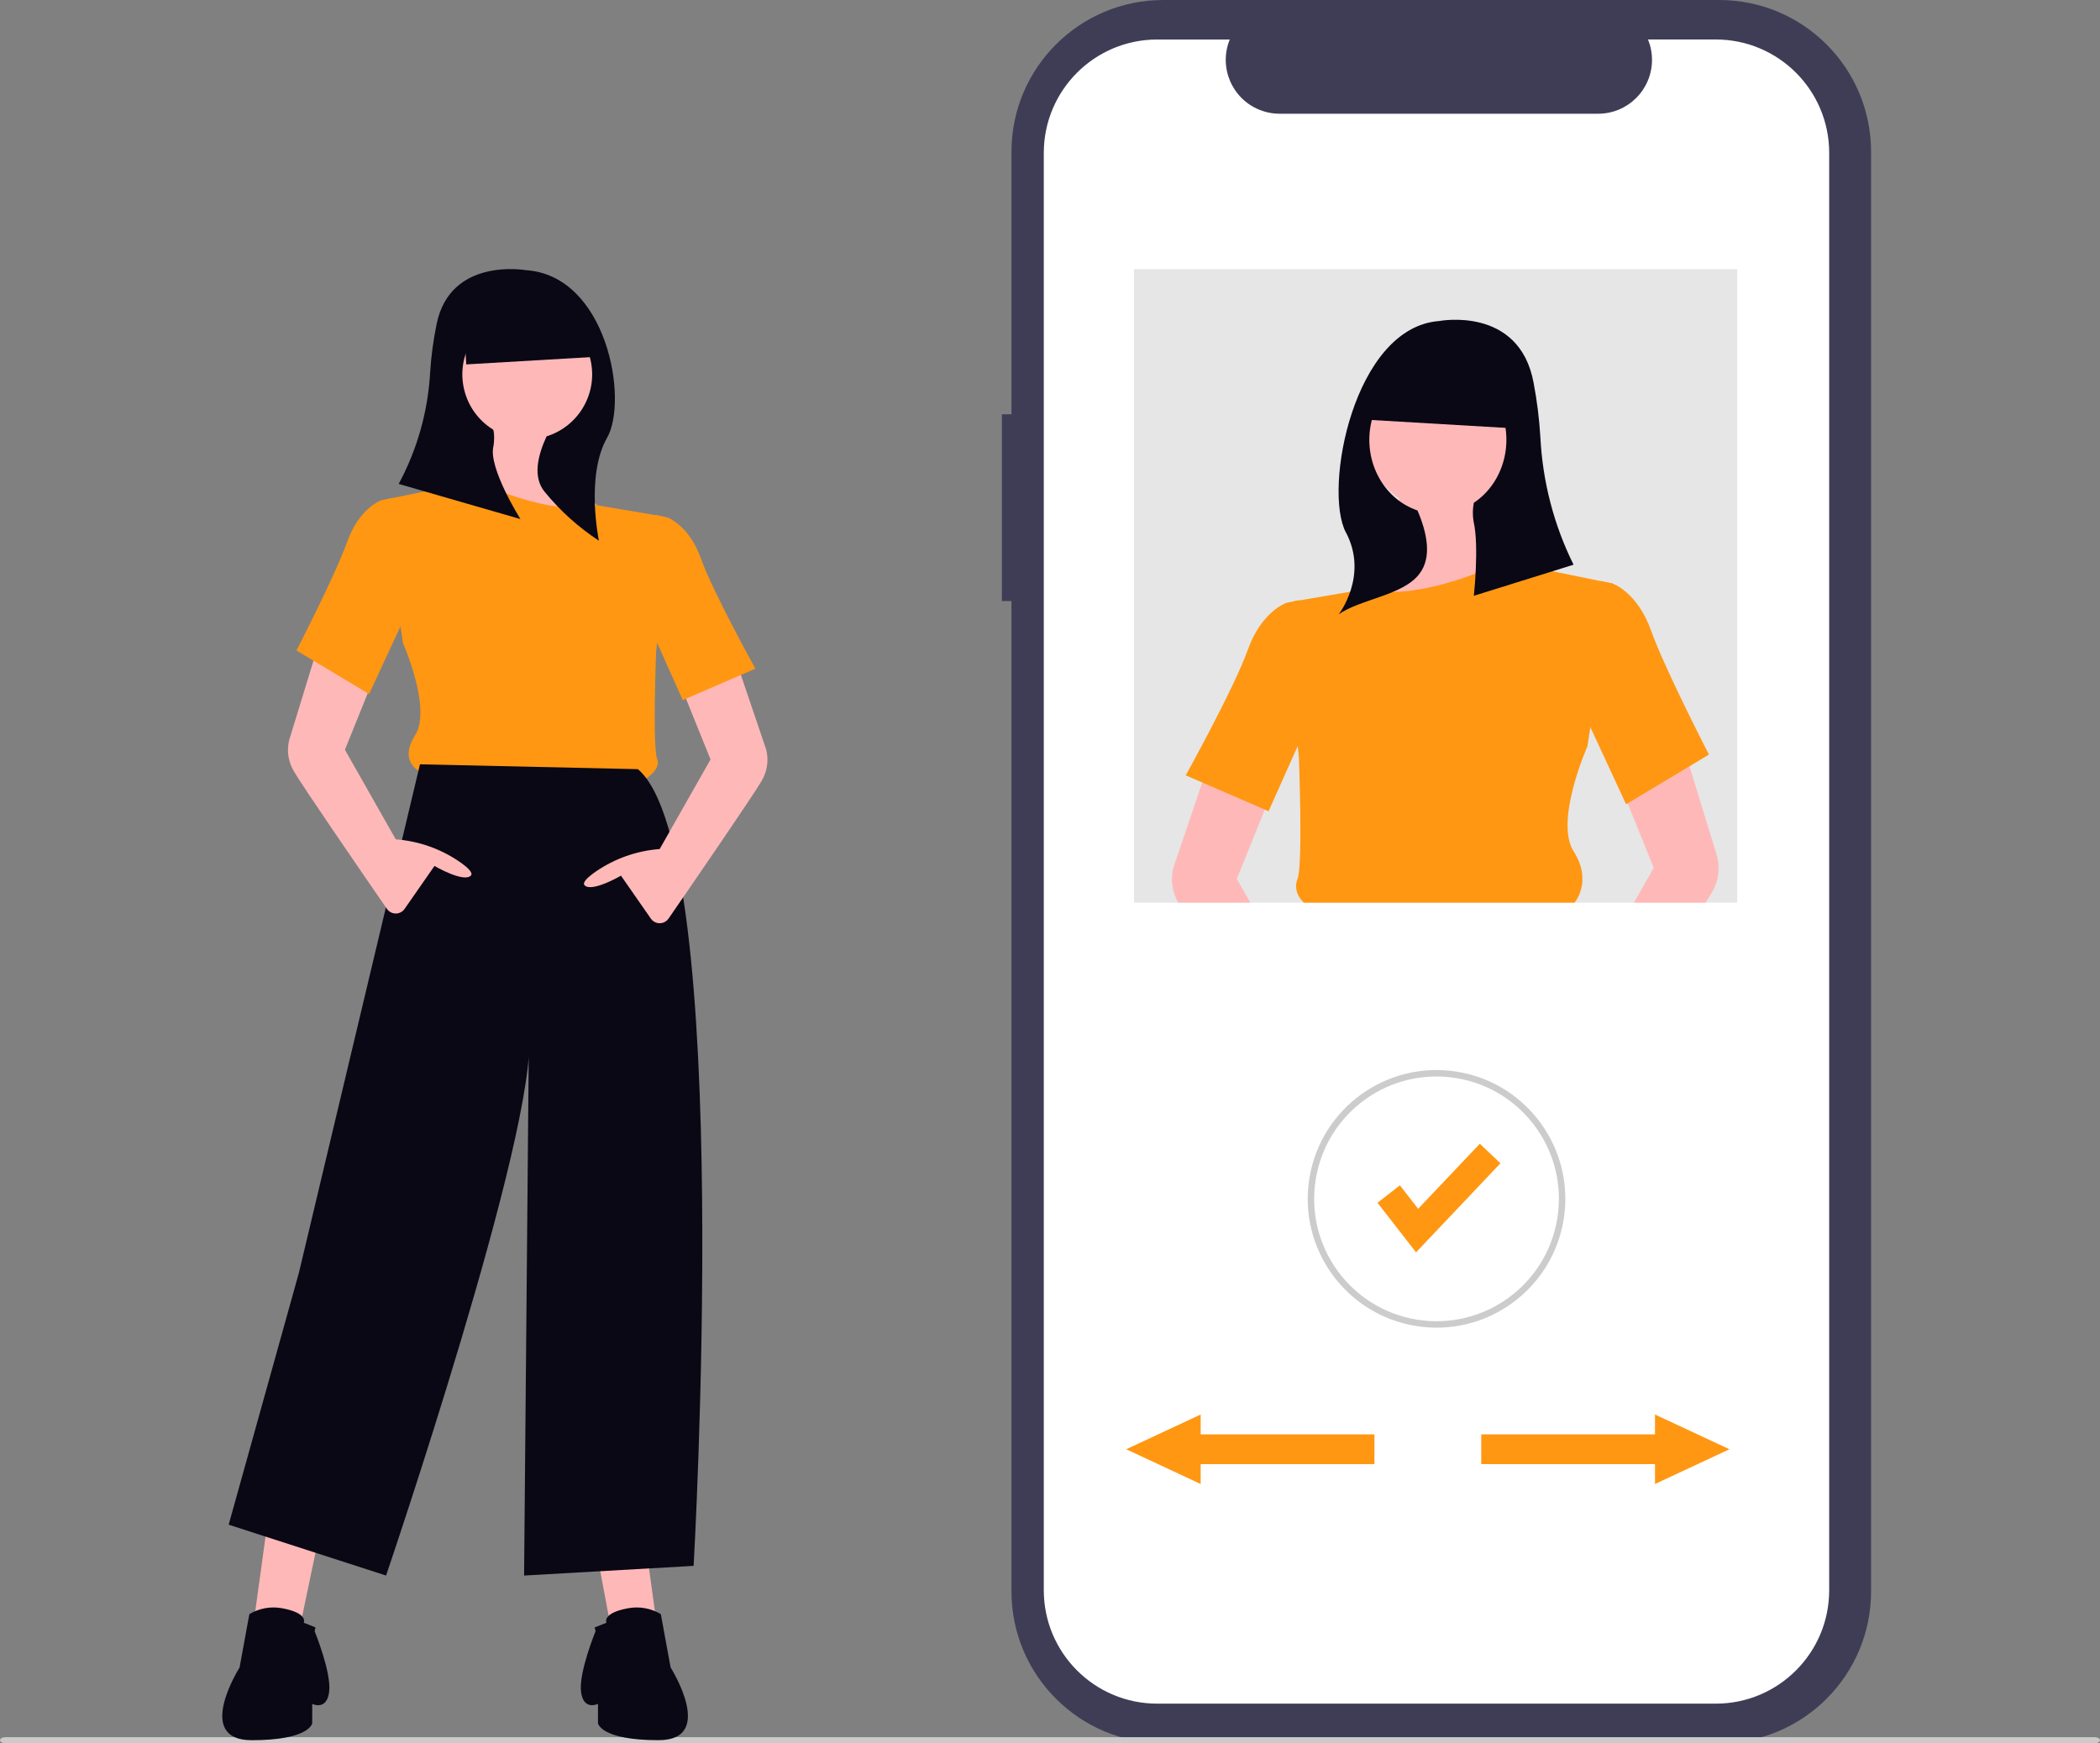 <svg xmlns="http://www.w3.org/2000/svg" id="Layer_1" viewBox="0 0 694.08 576.16"><rect x="0" y="0" width="694.08" height="576.16" fill="#808080" stroke="none"/><defs><style>      .st0 {        fill: #e6e6e6;      }      .st1 {        fill: #3f3d56;      }      .st2 {        fill: #ccc;      }      .st3 {        fill: #ffb8b8;      }      .st4 {        fill: #fff;      }      .st5 {        fill: #ff9712;      }      .st6 {        fill: #090814;      }      .st7 {        fill: #cbcbcb;      }    </style></defs><path id="e7fbd27d-1c9f-4a62-8148-82b039061e33-900" class="st1" d="M331.13,136.92h3.17V50.19C334.3,22.47,356.77,0,384.49,0h183.74C595.95,0,618.42,22.47,618.42,50.19v475.77c0,27.72-22.47,50.19-50.19,50.19h-183.74c-27.72,0-50.19-22.47-50.19-50.19V198.65h-3.17v-61.73Z"></path><path id="f17a8b50-0b0b-47cc-a298-09bd9c200760-901" class="st4" d="M382.47,13.06h23.98c-3.71,9.11.66,19.5,9.76,23.21,2.14.87,4.42,1.32,6.73,1.32h105.26c9.84,0,17.81-7.97,17.81-17.81,0-2.31-.45-4.59-1.32-6.73h22.4c20.7,0,37.48,16.78,37.48,37.48v475.07c0,20.7-16.78,37.48-37.48,37.48h-184.62c-20.7,0-37.48-16.78-37.48-37.48h0V50.54c0-20.7,16.78-37.48,37.48-37.48h0Z"></path><circle id="b774a52b-05ed-4103-aa7f-8d237ff42447" class="st2" cx="474.78" cy="396.22" r="42.57" transform="translate(7.62 801.4) rotate(-80.78)"></circle><circle id="fbab1c94-d57e-450f-bea0-7a43d993a063" class="st4" cx="474.78" cy="396.22" r="40.44" transform="translate(7.62 801.4) rotate(-80.78)"></circle><path id="b77f917d-34fd-4c03-b75e-73ab726170c9-902" class="st5" d="M468.02,413.91l-12.74-16.38,7.41-5.76,6.03,7.76,20.38-21.51,6.82,6.46-27.9,29.44Z"></path><path id="e471b633-d198-47ad-a91d-7bccaed22689-903" class="st5" d="M372.23,479l24.61-11.48v6.56h57.43v9.84h-57.43v6.56l-24.61-11.48Z"></path><path id="bad1768d-f28d-4d6c-9720-78225c848e2e-904" class="st5" d="M571.61,479l-24.61-11.48v6.56h-57.43v9.84h57.43v6.56l24.61-11.49Z"></path><rect id="a0757271-aa13-4c39-883b-681fb07b8358" class="st0" x="374.79" y="88.94" width="199.38" height="209.4"></rect><path id="fe23b7bc-1ca6-4ec5-9f56-67afc1ee089a-925" class="st7" d="M1.81,576.16h690.46c1,0,1.81-.45,1.81-1s-.81-1-1.81-1H1.81C.81,574.16,0,574.61,0,575.16s.81,1,1.81,1Z"></path><path id="Path_797-253" class="st3" d="M207.64,534.74c-8.8,1.6-7.2,4.8-7.2,4.8l2.8,5.6-7.2-38.42,16.81-.4,4.8,34.82c-2.51-1.46-5.44-7.23-10-6.4Z"></path><path id="Path_798-254" class="st6" d="M196.55,537.89l3.89-1.55s-1.6-3.2,7.2-4.8c3.71-.68,7.54.02,10.77,1.95l3.24,17.65s15.21,24.01-4,24.01-20.01-5.6-20.01-5.6v-6.4s-4.8,2.4-5.6-4c-.8-6.4,4.8-20.01,4.8-20.01l-.29-1.25Z"></path><path id="Path_799-255" class="st3" d="M93.19,534.74c8.8,1.6,7.2,4.8,7.2,4.8l-2.8,5.6,7.2-34.42-16.81-4.4-4.8,34.82c2.51-1.46,5.44-7.23,10-6.4Z"></path><circle id="Ellipse_145" class="st3" cx="174.02" cy="120.55" r="24.41"></circle><path id="Path_800-256" class="st3" d="M162.82,138.16s4,17.6-10.4,24.01,47.22,8,47.22,8c0,0-15.21-16.81-11.21-34.42l-25.61,2.4Z"></path><path id="Path_801-257" class="st5" d="M157.21,158.97l-31.21,6.4,7.2,47.22s9.6,21.61,4,30.41c-5.6,8.8,1.6,12.01,1.6,12.01l72.03,4s8-4,6.4-8-.4-34.82-.4-34.82c0,0,0-3.2,2-13.21l-.4-32.41-21.35-3.62s-11.86,4.82-39.87-7.99Z"></path><path id="Path_802-258" class="st6" d="M138.81,252.61l-40.02,168.08-23.21,83.24,52.02,16.81s50.42-148.07,47.22-179.28l-1.6,179.28,56.03-3.2s13.61-236.11-18.41-263.32l-72.03-1.6Z"></path><path id="Path_803-259" class="st3" d="M110.79,194.98l-15.21,49.62c-.88,3.54-.3,7.29,1.6,10.4,2.59,4.54,23.02,34.25,30.7,45.4,1.11,1.61,3.33,2.02,4.94.91.35-.24.66-.55.9-.9l9.88-14.2s9.6,5.6,12.01,3.2c.9-.9-1.01-2.7-3.75-4.6-6.21-4.25-13.42-6.8-20.92-7.39h-.13s-16.81-29.62-16.81-29.62l16.81-41.62-20.01-11.21Z"></path><path id="Path_804-260" class="st5" d="M132.41,167.77l-2.85-3.13-3.56.73s-7.2,2.4-11.21,13.61c-4,11.21-16.81,36.01-16.81,36.01l24.01,14.41,15.21-32.81-4.8-28.81Z"></path><path id="Path_805-261" class="st3" d="M236.85,199.39l16.41,48.42c.88,3.54.3,7.29-1.6,10.4-2.59,4.54-23.02,34.25-30.7,45.4-1.11,1.61-3.33,2.02-4.94.91-.35-.24-.66-.55-.9-.9l-9.88-14.2s-9.6,5.6-12.01,3.2c-.9-.9,1.01-2.7,3.75-4.6,6.21-4.25,13.42-6.8,20.92-7.39h.13s16.81-29.62,16.81-29.62l-16.81-41.62,18.81-10.01Z"></path><path id="Path_806-262" class="st5" d="M214.04,173.37l2.85-3.13,3.56.73s7.2,2.4,11.21,13.61c4,11.21,18.01,36.42,18.01,36.42l-24.01,10.4-13.61-30.42,2-27.61Z"></path><path id="Path_807-263" class="st6" d="M173.81,89.3s-25.04-4.47-29.51,17.88c-1.07,5.19-1.78,10.45-2.12,15.74-.7,12.95-4.25,25.59-10.4,37.02h0l40.24,11.62s-10.73-16.99-8.94-24.14c.33-1.79.31-3.64-.07-5.42-10.09-6.22-13.22-19.43-7.01-29.52,6.22-10.09,19.43-13.22,29.52-7.01,10.09,6.22,13.22,19.43,7.01,29.52-2.72,4.41-6.94,7.69-11.88,9.23-2.99,6.51-4.62,13.55-.58,18.4,5.11,6.24,11.14,11.67,17.88,16.09,0,0-4.47-21.46,2.68-33.98s0-53.65-26.82-55.44Z"></path><path id="Path_808-264" class="st6" d="M196.05,117.98l-41.95,2.46-1.15-19.66,36.51-1.31,6.59,18.51Z"></path><path id="Path_809-265" class="st6" d="M104.28,537.89l-3.89-1.55s1.6-3.2-7.2-4.8c-3.71-.68-7.54.02-10.77,1.95l-3.24,17.66s-15.21,24.01,4,24.01,20.01-5.6,20.01-5.6v-6.4s4.8,2.4,5.6-4-4.8-20.01-4.8-20.01l.28-1.25Z"></path><circle id="Ellipse_1451" data-name="Ellipse_145" class="st3" cx="478.14" cy="141.73" r="27.83"></circle><path id="Path_800-2561" data-name="Path_800-256" class="st3" d="M461.71,159.07c4.56,20.08-12.78,39.24-12.78,39.24,0,0,70.27-1.82,53.84-9.13-16.43-7.3-11.86-27.38-11.86-27.38l-29.2-2.74Z"></path><path id="Path_801-2571" data-name="Path_801-257" class="st5" d="M451.84,194.64l-24.35,4.13-.46,36.96c2.28,11.41,2.28,15.06,2.28,15.06,0,0,1.37,35.13-.46,39.7-1.82,4.56,2.13,7.86,2.13,7.86h89.41s6.1-6.95-.29-16.98c-6.39-10.04,4.56-34.68,4.56-34.68l8.21-53.84-35.59-7.3c-31.94,14.6-45.46,9.11-45.46,9.11Z"></path><path class="st3" d="M565.75,295.04c-.38.66-1.1,1.8-2.07,3.31v-.02h-23.63l6.53-11.5-19.17-47.46,22.82-12.77,17.34,56.58c1,4.04.34,8.31-1.82,11.86Z"></path><path id="Path_804-2601" data-name="Path_804-260" class="st5" d="M520.11,228.42l17.34,37.41,27.38-16.43s-14.6-28.29-19.16-41.06c-4.56-12.78-12.78-15.51-12.78-15.51l-4.06-.83-3.24,3.57-5.48,32.85Z"></path><path class="st3" d="M408.79,290.48l4.46,7.85h-23.83c-2.01-3.47-2.6-7.6-1.62-11.5l18.7-55.21,21.45,11.4-19.16,47.46Z"></path><path id="Path_806-2621" data-name="Path_806-262" class="st5" d="M434.79,233.44l-15.51,34.68-27.38-11.86s15.97-28.75,20.53-41.52c4.56-12.78,12.78-15.51,12.78-15.51l4.06-.83,3.24,3.57,2.28,31.48Z"></path><path id="Path_807-2631" data-name="Path_807-263" class="st6" d="M444.86,176c7.55,14.27-2.39,27.04-2.39,27.04,7.12-5.04,21.25-6.23,26.64-13.35,4.27-5.53,2.55-13.56-.61-20.98-5.22-1.76-9.68-5.49-12.55-10.52-6.56-11.5-3.25-26.57,7.4-33.66,10.65-7.09,24.61-3.51,31.17,7.99,6.56,11.5,3.25,26.57-7.4,33.66-.4,2.03-.43,4.13-.08,6.18,1.89,8.16.08,24.56.08,24.56l32.97-10.28h0c-6.49-13.03-10.24-27.44-10.98-42.21-.36-6.03-1.11-12.03-2.24-17.94-4.72-25.48-31.16-20.39-31.16-20.39-28.33,2.04-38.42,55.63-30.87,69.9Z"></path><path id="Path_808-2641" data-name="Path_808-264" class="st6" d="M460.55,117.69l41.63,1.5-1.32,22.42-47.83-2.81,7.52-21.11Z"></path></svg>
